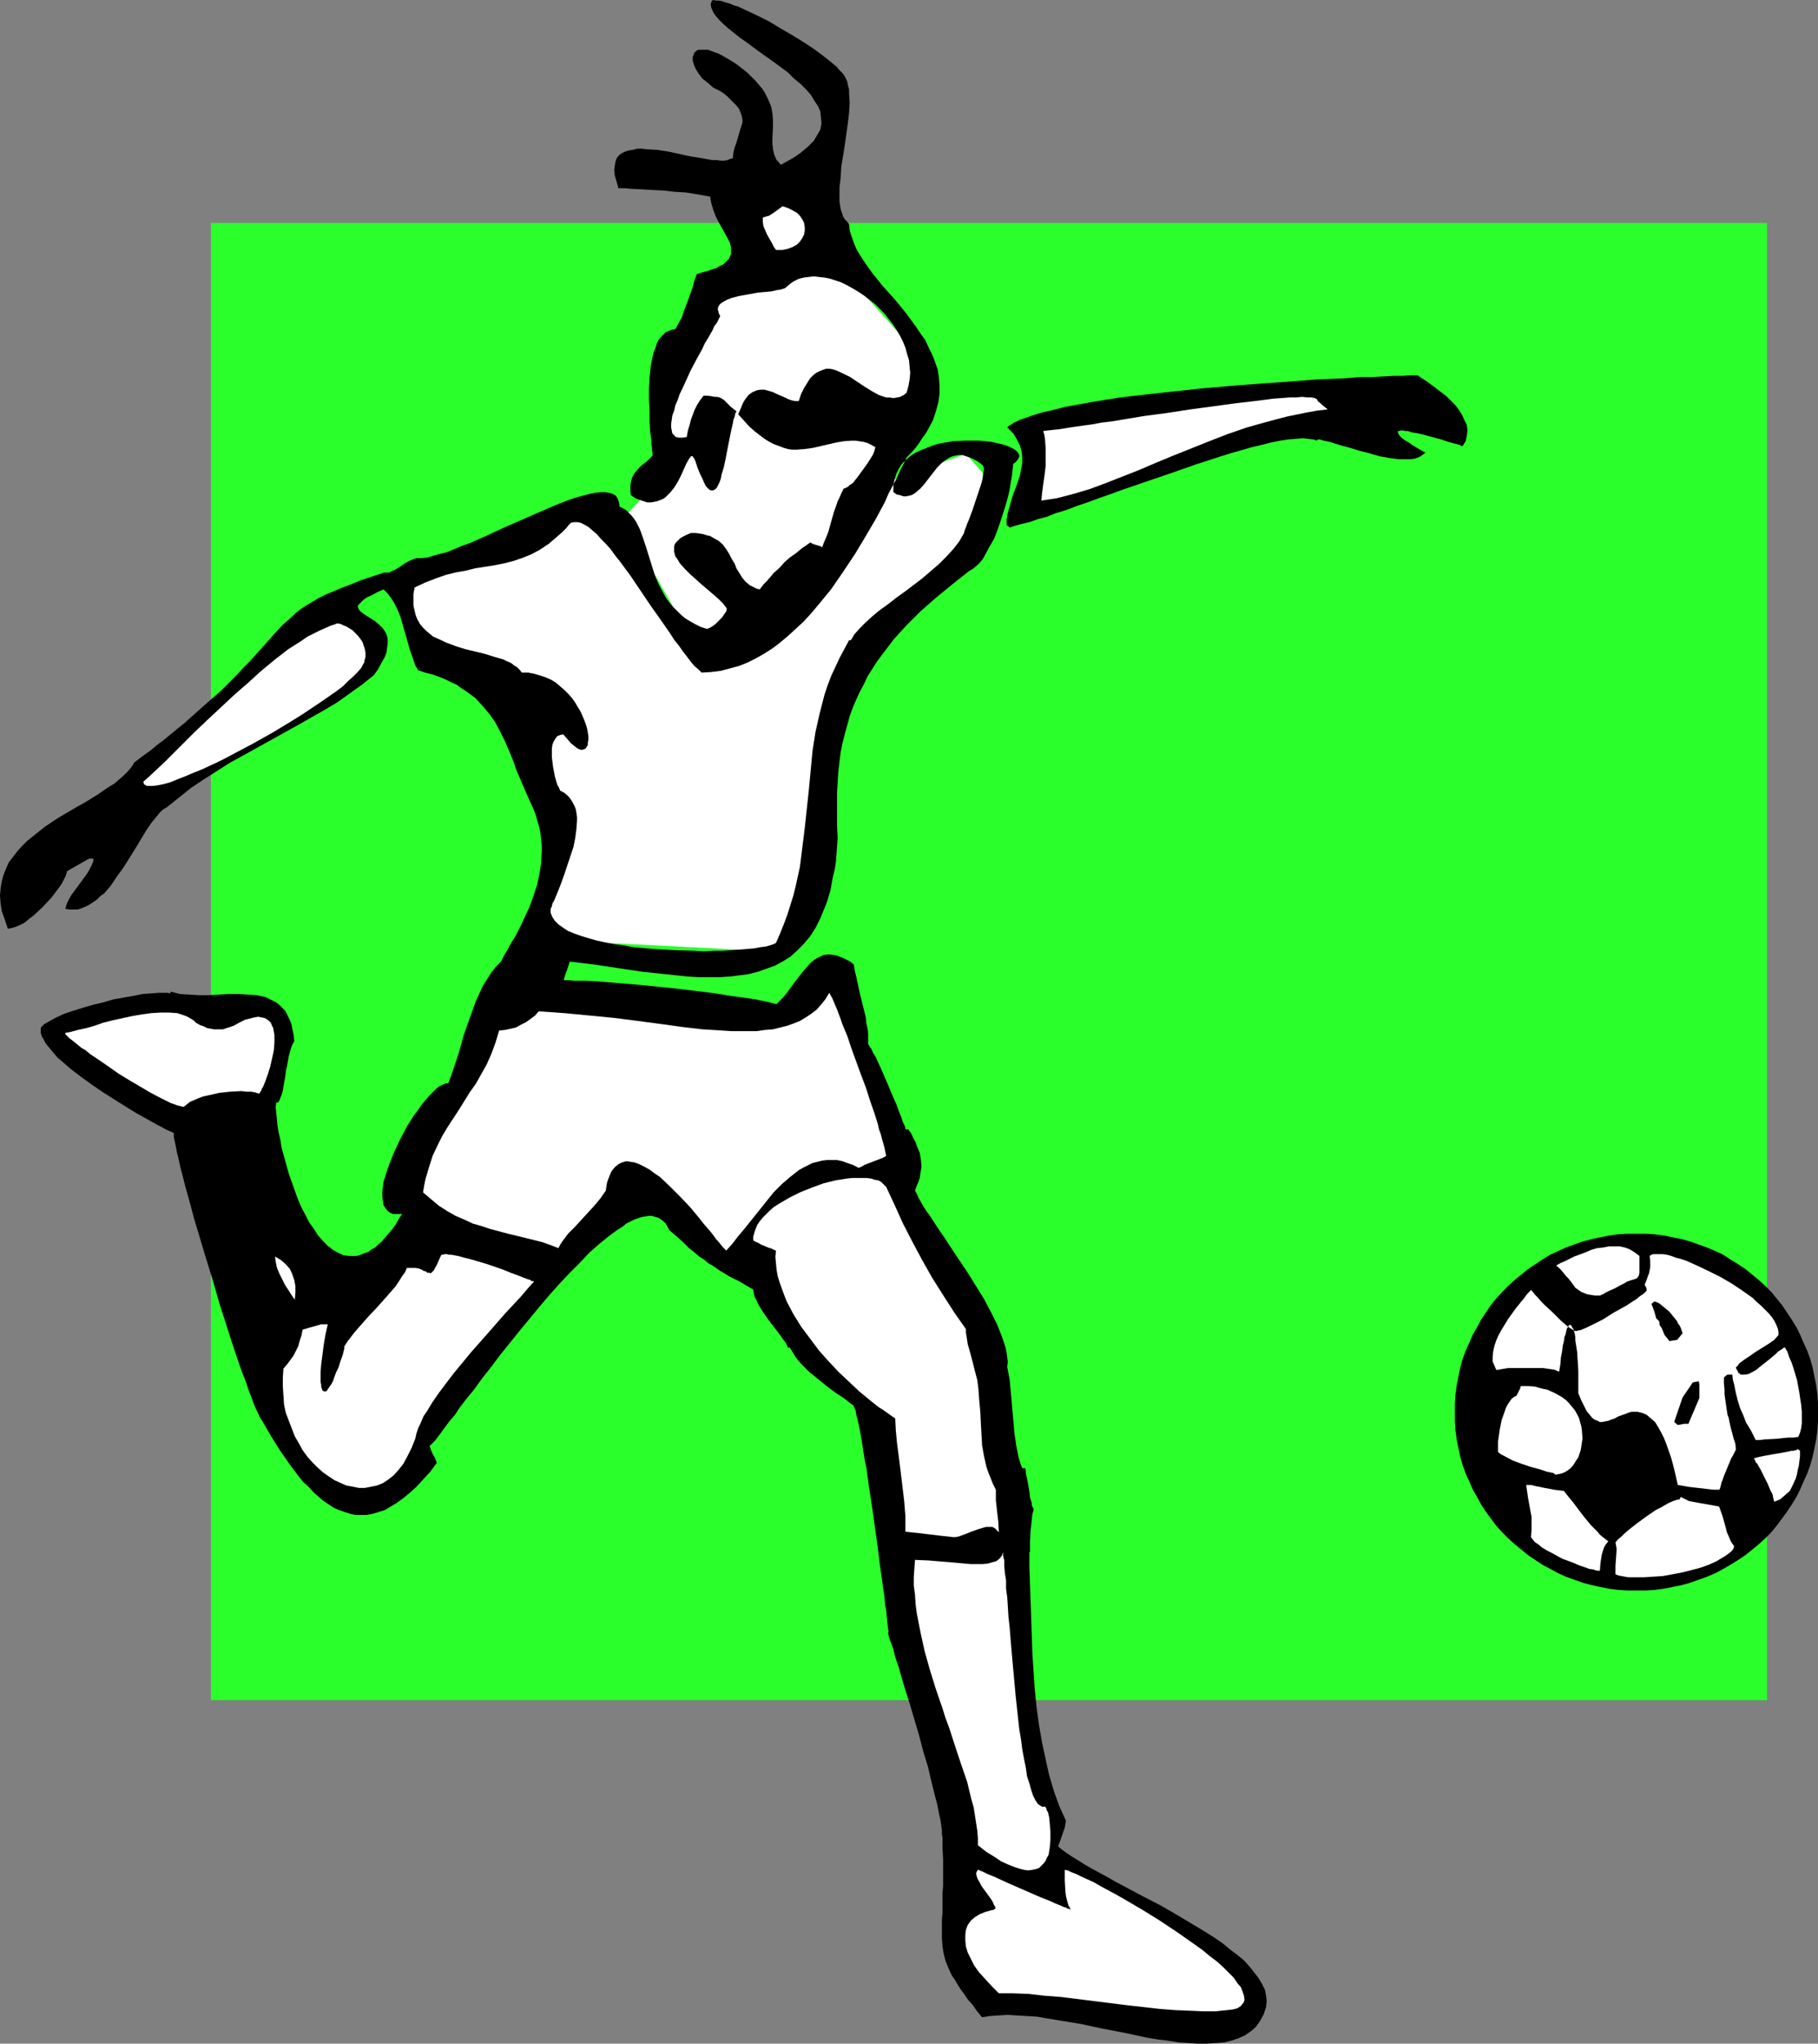 <?xml version="1.0" encoding="UTF-8" standalone="no"?>
<svg
   version="1.0"
   width="129.724mm"
   height="145.735mm"
   id="svg23"
   sodipodi:docname="Player 044.wmf"
   xmlns:inkscape="http://www.inkscape.org/namespaces/inkscape"
   xmlns:sodipodi="http://sodipodi.sourceforge.net/DTD/sodipodi-0.dtd"
   xmlns="http://www.w3.org/2000/svg"
   xmlns:svg="http://www.w3.org/2000/svg">
  <rect width="100%" height="100%" fill="#808080" stroke="none"/>
  <sodipodi:namedview
     id="namedview23"
     pagecolor="#ffffff"
     bordercolor="#000000"
     borderopacity="0.25"
     inkscape:showpageshadow="2"
     inkscape:pageopacity="0.0"
     inkscape:pagecheckerboard="0"
     inkscape:deskcolor="#d1d1d1"
     inkscape:document-units="mm" />
  <defs
     id="defs1">
    <pattern
       id="WMFhbasepattern"
       patternUnits="userSpaceOnUse"
       width="6"
       height="6"
       x="0"
       y="0" />
  </defs>
  <path
     style="fill:#2bff2b;fill-opacity:1;fill-rule:evenodd;stroke:none"
     d="M 56.883,60.106 H 476.558 V 458.226 H 56.883 Z"
     id="path1" />
  <path
     style="fill:#ffffff;fill-opacity:1;fill-rule:evenodd;stroke:none"
     d="m 177.76,108.578 18.099,-36.839 26.341,-4.524 26.179,29.245 v 15.996 l -16.483,20.197 28.603,-10.341 4.525,5.17 v 14.057 l -36.037,37.647 -10.342,47.665 2.747,14.057 -13.09,15.511 -66.256,-3.393 9.534,-31.669 -10.342,-36.839 -28.28,-12.28 -3.232,-19.551 46.541,-13.895 6.787,0.969 25.048,35.385 -20.038,-35.385 11.958,-13.088 z"
     id="path2" />
  <path
     style="fill:#000000;fill-opacity:1;fill-rule:evenodd;stroke:none"
     d="m 239.491,439.968 h 0.162 l -0.162,-1.131 -0.162,-1.454 -0.162,-1.454 -0.162,-1.777 -0.323,-1.777 -0.162,-2.1 -0.323,-2.1 -0.323,-2.262 -0.646,-4.686 -0.646,-5.17 -1.454,-10.341 -0.808,-5.17 -0.646,-4.847 -0.485,-2.262 -0.323,-2.1 -0.323,-2.1 -0.323,-1.939 -0.323,-1.777 -0.323,-1.616 -0.323,-1.454 -0.323,-1.131 -0.162,-1.131 -0.323,-0.646 -0.162,-0.485 -0.162,-0.323 -0.97,-0.646 -0.97,-0.808 -1.131,-0.808 -1.293,-0.808 -2.424,-1.777 -2.586,-2.1 -2.586,-2.1 -2.101,-2.1 -0.97,-1.131 -0.808,-1.131 -0.646,-1.131 -0.646,-0.969 h -0.485 l -0.323,-0.808 -0.485,-0.808 -0.646,-0.808 -0.646,-0.969 -1.616,-2.1 -1.616,-2.1 -1.454,-2.1 -1.293,-2.1 -0.485,-1.131 -0.485,-0.969 -0.162,-0.808 -0.162,-0.969 -1.939,-1.131 -1.616,-0.969 -1.616,-0.808 -1.293,-0.646 -1.293,-0.808 -1.131,-0.646 -2.101,-1.454 -1.131,-0.646 -1.131,-0.969 -1.293,-0.808 -1.293,-1.131 -1.454,-1.131 -1.454,-1.454 -1.778,-1.616 -2.101,-1.777 -0.485,-0.969 -0.485,-0.808 -0.646,-0.646 -0.646,-0.485 -0.808,-0.485 -0.646,-0.162 -0.97,-0.323 h -0.808 l -0.97,0.162 -0.97,0.162 -0.97,0.323 -0.97,0.323 -2.262,1.131 -0.97,0.808 -1.293,0.808 -2.424,1.777 -2.586,2.1 -2.586,2.262 -2.586,2.747 -2.747,2.747 -2.747,2.908 -2.747,3.07 -2.747,3.232 -5.333,6.463 -5.333,6.625 -2.424,3.232 -2.424,3.07 -2.101,2.908 -2.262,2.747 -1.939,2.585 -0.808,1.293 -0.97,1.131 -0.808,0.969 -0.808,1.131 -0.646,0.808 -0.646,0.969 -0.646,0.808 -0.485,0.646 -0.485,0.646 -0.485,0.485 -0.323,0.323 -0.323,0.323 -0.162,0.162 -0.162,0.162 0.323,0.969 0.485,1.131 0.646,1.131 0.485,1.293 -1.778,2.424 -1.939,2.1 -1.778,1.939 -1.778,1.616 -1.778,1.454 -1.778,1.293 -1.616,0.969 -1.616,0.969 -1.616,0.485 -1.616,0.485 -1.616,0.323 H 97.283 95.829 l -1.454,-0.323 -1.454,-0.485 -1.454,-0.485 -1.454,-0.646 -1.454,-0.969 -1.454,-0.969 -1.293,-1.131 -1.293,-1.131 -1.293,-1.454 -1.454,-1.293 -1.293,-1.616 -2.424,-3.231 -2.586,-3.716 -2.424,-3.878 -2.424,-4.201 -0.162,-0.162 -0.485,-0.808 -0.162,-0.485 -0.646,-1.293 -0.646,-1.454 -0.646,-1.777 -0.808,-2.1 -0.808,-2.424 -0.97,-2.424 -0.97,-2.747 -0.97,-2.908 -0.97,-2.908 -0.97,-3.07 -2.101,-6.463 -1.939,-6.786 -2.101,-6.786 -1.939,-6.463 -0.97,-3.232 -0.808,-3.07 -0.808,-2.908 -0.808,-2.908 -0.646,-2.585 -0.646,-2.424 -0.485,-2.262 -0.485,-1.939 -0.323,-1.777 -0.323,-1.454 -0.162,-0.969 v -0.485 -0.323 l -0.97,-0.485 -1.131,-0.485 -1.131,-0.646 -1.293,-0.646 -2.586,-1.454 -2.909,-1.616 -2.909,-1.777 -3.07,-1.939 -3.07,-1.939 -3.07,-2.1 -2.909,-2.1 -2.747,-2.1 -2.424,-2.1 -1.131,-0.969 -0.97,-1.131 -0.808,-0.969 -0.808,-0.969 -0.646,-0.808 -0.485,-0.969 -0.485,-0.808 -0.323,-0.969 v -0.808 -0.646 l 0.485,-0.485 0.485,-0.485 0.646,-0.323 0.808,-0.485 1.778,-0.969 2.101,-0.969 2.424,-0.808 2.586,-0.808 2.747,-0.808 2.747,-0.646 2.747,-0.808 2.747,-0.485 2.747,-0.485 2.424,-0.485 2.262,-0.162 2.101,-0.162 h 1.778 0.646 l 0.646,0.162 0.162,-0.485 2.424,0.646 2.586,0.162 2.586,0.162 h 2.747 l 5.333,-0.323 h 2.586 l 2.586,0.162 2.424,0.162 2.262,0.485 0.97,0.485 0.97,0.485 0.97,0.485 0.808,0.646 0.808,0.808 0.808,0.808 0.485,0.969 0.646,1.293 0.485,1.131 0.323,1.616 0.323,1.454 0.162,1.777 -0.485,0.808 -0.323,0.808 -0.323,1.131 -0.323,1.131 -0.485,2.747 -0.323,1.454 -0.162,1.454 -0.485,2.585 -0.162,1.131 -0.323,1.131 -0.323,0.808 -0.323,0.808 -0.323,0.485 h -0.485 l -0.162,1.293 0.162,1.454 0.162,1.616 0.162,1.777 0.323,1.939 0.485,2.1 0.323,2.1 0.646,2.262 1.293,4.686 1.616,4.524 0.808,2.262 0.97,2.262 1.131,2.1 0.97,1.939 1.293,1.777 1.131,1.777 1.293,1.454 1.293,1.293 1.454,1.131 1.454,0.808 1.454,0.646 1.616,0.162 h 1.616 l 0.808,-0.162 0.808,-0.323 0.808,-0.323 0.97,-0.323 0.808,-0.646 0.97,-0.485 0.808,-0.808 0.97,-0.808 0.808,-0.969 0.97,-1.131 0.97,-1.131 0.97,-1.293 0.808,-1.454 0.97,-1.454 h -1.293 -1.131 l -0.808,-0.323 -0.808,-0.646 -0.485,-0.646 -0.485,-0.808 -0.162,-1.131 -0.162,-1.131 v -1.293 l 0.162,-1.293 0.162,-1.454 0.485,-1.454 0.485,-1.616 0.646,-1.777 1.293,-3.232 1.616,-3.393 1.778,-3.393 1.939,-3.07 1.131,-1.454 0.97,-1.454 0.97,-1.131 0.97,-1.131 0.97,-0.969 0.97,-0.969 0.808,-0.646 0.97,-0.485 0.808,-0.323 h 0.646 l 0.808,-2.1 0.646,-1.939 1.454,-4.363 1.293,-4.686 1.616,-4.524 1.616,-4.524 0.97,-2.1 0.97,-2.1 1.131,-1.777 1.131,-1.777 1.293,-1.616 1.293,-1.293 0.808,-1.616 0.485,-0.808 0.485,-0.808 1.131,-2.1 0.646,-0.969 0.646,-1.131 1.131,-2.262 1.131,-2.424 1.293,-2.747 0.97,-2.747 0.97,-2.908 0.646,-2.908 0.485,-3.07 0.162,-3.232 v -1.616 l -0.162,-1.616 -0.162,-1.616 -0.323,-1.616 -0.485,-1.616 -0.485,-1.777 -0.646,-1.616 -0.808,-1.777 -1.293,-2.908 -2.424,-5.655 -0.97,-2.747 -1.131,-2.747 -1.131,-2.585 -1.293,-2.585 -1.293,-2.424 -1.616,-2.262 -1.778,-2.1 -1.939,-2.1 -1.131,-0.808 -1.293,-0.969 -1.293,-0.808 -1.293,-0.969 -1.454,-0.646 -1.616,-0.808 -1.616,-0.646 -1.778,-0.646 -1.939,-0.485 -1.939,-0.646 -0.808,-1.293 -0.485,-1.454 -0.97,-2.747 -0.808,-2.908 -0.808,-2.747 -0.808,-2.908 -0.485,-1.293 -0.646,-1.454 -0.646,-1.293 -0.808,-1.293 -0.97,-1.293 -1.131,-1.131 -1.778,0.808 -1.454,0.808 -1.131,0.485 -0.97,0.646 -0.646,0.646 -0.485,0.485 -0.323,0.323 -0.162,0.485 0.162,0.323 0.162,0.485 0.323,0.323 0.323,0.323 1.131,0.808 1.293,0.808 1.293,0.808 1.293,1.131 0.646,0.646 0.485,0.646 0.485,0.808 0.323,0.808 0.162,0.969 v 0.969 l -0.162,1.131 -0.162,1.293 -0.485,1.293 -0.808,1.454 -0.97,1.777 -1.131,1.616 -3.232,2.585 -3.394,2.424 -3.394,2.424 -3.555,2.1 -7.11,4.039 -7.272,4.039 -7.272,4.039 -3.555,1.939 -3.555,2.262 -3.555,2.262 -3.394,2.262 -3.232,2.585 -3.232,2.585 -0.808,0.485 -0.646,0.485 -0.646,0.646 -0.646,0.808 -1.454,1.777 -1.454,2.1 -1.454,2.424 -1.454,2.424 -1.616,2.585 -1.616,2.585 -1.778,2.424 -1.616,2.424 -1.778,2.1 -1.131,0.808 -0.97,0.969 -0.97,0.646 -0.97,0.646 -0.97,0.485 -1.131,0.485 -0.97,0.323 h -1.131 -1.131 l -1.131,-0.162 0.162,-0.646 0.323,-0.969 0.485,-0.969 0.646,-1.131 1.778,-2.424 1.778,-2.424 0.808,-1.131 0.646,-1.131 0.485,-0.969 0.323,-0.808 0.162,-0.485 v -0.323 l -0.162,-0.162 h -0.162 -0.323 -0.323 l -0.485,0.162 -5.656,3.232 -0.323,1.131 -0.485,0.969 -0.646,1.293 -0.808,1.131 -0.97,1.293 -0.97,1.293 -2.424,2.585 -2.424,2.262 -1.293,0.969 -1.131,0.969 -1.293,0.646 -1.131,0.485 -1.131,0.323 -0.97,0.162 L 1.293,247.856 0.485,245.594 0.162,243.493 0,241.393 l 0.162,-1.939 0.323,-1.939 0.485,-1.777 0.646,-1.616 0.808,-1.777 1.131,-1.454 1.131,-1.454 1.293,-1.454 1.293,-1.293 1.616,-1.293 3.232,-2.585 3.394,-2.262 3.555,-2.1 1.939,-1.131 1.778,-0.969 3.394,-2.1 3.07,-2.1 1.616,-0.969 1.293,-1.131 1.131,-0.969 1.131,-1.131 0.97,-1.131 0.808,-1.293 2.101,-1.616 2.262,-1.616 1.939,-1.616 1.939,-1.454 1.939,-1.616 1.778,-1.454 1.616,-1.293 1.616,-1.454 2.909,-2.585 2.747,-2.424 2.586,-2.262 2.262,-2.262 1.939,-1.939 1.778,-1.939 1.778,-1.777 1.454,-1.616 1.454,-1.616 1.293,-1.454 1.293,-1.454 1.131,-1.293 2.262,-2.424 2.424,-2.1 1.131,-1.131 1.293,-0.969 1.454,-0.969 1.616,-0.969 1.616,-0.969 1.939,-0.969 1.939,-0.808 2.262,-0.969 2.586,-0.969 2.747,-1.131 2.909,-0.969 3.394,-1.131 h 0.485 0.323 0.646 l 0.485,-0.323 1.131,-0.485 1.293,-0.808 1.131,-0.808 1.131,-0.646 1.131,-0.485 0.485,-0.162 0.485,-0.162 h 1.293 l 1.616,-0.162 1.616,-0.485 1.778,-0.485 1.939,-0.485 1.939,-0.808 1.939,-0.808 2.262,-0.808 4.363,-1.939 4.525,-2.1 9.211,-4.039 4.525,-1.939 1.939,-0.808 2.101,-0.808 1.939,-0.646 1.778,-0.485 1.778,-0.485 1.616,-0.323 1.454,-0.162 h 1.293 l 1.131,0.162 0.97,0.323 0.808,0.485 0.485,0.808 0.323,0.969 0.162,1.131 0.97,0.485 0.808,0.485 0.808,0.808 0.646,0.646 0.646,0.808 0.646,0.969 0.97,1.939 0.808,2.262 0.808,2.424 0.808,2.585 0.808,2.585 0.808,2.585 1.131,2.585 1.293,2.424 0.646,1.131 0.97,1.293 0.808,0.969 2.101,2.1 1.131,0.969 1.293,0.808 1.454,0.808 1.616,0.808 1.616,0.485 0.808,-0.323 0.808,-0.485 0.808,-0.646 0.808,-0.808 0.808,-0.808 0.646,-0.969 0.485,-0.646 0.162,-0.808 -0.97,-1.293 -1.131,-1.131 -1.454,-1.293 -3.232,-2.747 -1.616,-1.454 -1.454,-1.293 -1.454,-1.454 -1.293,-1.454 -0.808,-1.293 -0.485,-0.646 -0.162,-0.646 -0.162,-0.646 v -0.646 -0.646 l 0.162,-0.646 0.323,-0.485 0.646,-0.646 0.485,-0.485 0.808,-0.485 0.97,-0.485 1.131,-0.485 h 1.293 l 1.131,0.162 0.97,0.162 0.97,0.323 0.808,0.162 0.808,0.485 1.454,0.808 1.131,0.969 0.97,1.293 0.808,1.293 0.646,1.293 0.808,1.293 0.485,1.293 0.808,1.293 0.808,1.293 0.808,0.969 1.131,0.969 1.293,0.646 0.646,0.323 0.808,0.162 0.97,-1.293 0.97,-0.969 0.97,-1.131 0.808,-0.969 1.616,-1.454 1.293,-1.454 1.454,-1.293 1.616,-1.131 1.778,-1.454 0.97,-0.646 1.131,-0.808 h 0.162 l 0.485,0.323 0.97,0.323 1.131,0.323 0.323,0.162 0.162,0.162 0.485,-1.293 0.485,-1.131 0.485,-1.131 0.323,-0.969 0.485,-1.777 0.97,-3.393 0.646,-1.777 0.323,-0.969 0.485,-0.969 0.485,-1.131 0.646,-1.293 0.485,-0.162 0.646,-0.323 0.485,-0.485 0.808,-0.485 0.646,-0.808 0.646,-0.808 1.293,-1.777 1.293,-1.777 1.131,-1.777 0.485,-0.808 0.323,-0.808 0.162,-0.646 0.162,-0.485 -1.131,-0.646 -0.97,-0.485 -1.131,-0.323 -1.131,-0.162 -0.97,-0.162 h -1.131 l -2.101,0.162 -1.939,0.323 -2.101,0.485 -4.202,0.969 -2.262,0.323 -2.262,0.162 h -1.131 l -1.131,-0.162 -1.131,-0.323 -1.293,-0.485 -1.293,-0.485 -1.293,-0.646 -1.293,-0.808 -1.293,-0.969 -1.454,-1.131 -1.454,-1.293 -1.293,-1.454 -1.616,-1.777 0.485,-1.131 0.485,-1.131 0.323,-0.808 0.485,-0.808 0.485,-0.646 0.485,-0.646 0.646,-0.485 0.485,-0.323 1.131,-0.485 0.97,-0.162 h 1.131 l 1.131,0.323 1.131,0.323 0.97,0.485 2.262,0.969 0.97,0.485 0.97,0.323 0.808,0.162 h 0.97 l 0.646,-1.939 0.808,-1.616 0.808,-1.293 0.808,-1.293 0.808,-0.808 0.808,-0.646 0.97,-0.485 0.808,-0.323 0.97,-0.323 h 0.808 l 0.97,0.162 0.97,0.323 1.778,0.808 1.939,0.969 1.939,1.293 1.939,1.293 2.101,1.293 1.778,0.969 0.97,0.323 0.97,0.323 h 0.97 l 0.97,0.162 0.97,-0.162 0.808,-0.162 0.97,-0.485 0.808,-0.646 0.485,-1.777 0.323,-1.777 0.162,-1.777 -0.162,-1.616 -0.162,-1.777 -0.485,-1.616 -0.485,-1.777 -0.646,-1.616 -0.808,-1.616 -0.97,-1.616 -0.97,-1.454 -1.131,-1.454 -1.131,-1.454 -1.293,-1.293 -1.293,-1.293 -1.454,-1.131 -1.454,-1.131 -1.454,-0.969 -1.616,-0.969 -1.454,-0.808 -1.616,-0.808 -1.454,-0.485 -1.454,-0.485 -1.616,-0.323 -1.454,-0.162 -1.454,-0.162 -1.454,0.162 -1.293,0.162 -1.293,0.323 -1.293,0.646 -0.97,0.646 -1.131,0.969 -0.162,0.162 -0.323,0.162 -0.97,0.323 -1.131,0.162 -1.454,0.323 -1.778,0.162 -1.778,0.162 -3.555,0.646 -1.778,0.323 -1.778,0.485 -1.293,0.485 -1.131,0.646 -0.485,0.323 -0.323,0.323 -0.323,0.485 -0.162,0.485 v 0.485 l 0.162,0.485 0.162,0.646 0.323,0.485 -0.162,0.323 -0.162,0.323 -0.323,0.646 -0.323,0.646 -0.646,0.808 -0.485,1.131 -0.646,1.131 -0.646,1.131 -0.808,1.293 -0.646,1.454 -1.616,2.908 -1.616,3.07 -1.454,3.232 -1.454,3.07 -0.485,1.454 -0.646,1.454 -0.323,1.454 -0.485,1.293 -0.162,1.131 -0.162,1.131 v 0.969 l 0.162,0.808 0.162,0.808 0.485,0.485 0.485,0.485 0.808,0.162 h 0.97 l 1.131,-0.162 0.323,-1.777 0.485,-1.616 0.323,-1.293 0.485,-1.293 0.485,-1.293 0.646,-1.293 0.808,-1.293 0.97,-1.293 h 1.131 l 1.131,0.162 0.808,0.162 h 0.646 l 0.646,0.162 0.323,0.162 0.808,0.485 0.485,0.485 0.162,0.162 0.485,0.485 0.323,0.323 0.485,0.485 0.646,0.485 0.808,0.646 -0.323,0.646 -0.162,0.808 -0.323,0.808 -0.162,0.969 -0.485,2.1 -0.485,2.424 -0.485,2.424 -0.485,2.585 -0.485,2.262 -0.646,2.1 -0.162,0.969 -0.323,0.969 -0.323,0.646 -0.323,0.646 -0.323,0.485 -0.485,0.323 -0.323,0.162 h -0.485 l -0.485,-0.162 -0.485,-0.485 -0.485,-0.485 -0.485,-0.969 -0.485,-1.131 -0.646,-1.293 -0.646,-1.616 -0.646,-1.939 -0.323,-0.646 -0.162,-0.162 -0.162,-0.323 h -0.162 -0.323 l -0.162,0.323 -0.323,0.323 -0.162,0.323 -0.646,1.131 -0.646,1.454 -0.646,1.454 -0.808,1.616 -0.97,1.616 -1.131,1.454 -1.293,1.293 -0.646,0.485 -0.808,0.323 -0.808,0.323 -0.808,0.162 -0.808,0.162 h -1.131 l -0.97,-0.323 -0.97,-0.323 -1.293,-0.485 -1.131,-0.808 -0.162,-0.969 v -1.777 l 0.162,-0.808 0.323,-1.293 0.646,-1.131 0.97,-1.131 0.97,-0.969 1.454,-1.131 1.454,-1.454 v -0.323 -0.485 l -0.162,-0.646 v -0.808 l -0.162,-0.808 v -1.131 l -0.323,-2.262 -0.162,-2.585 v -2.908 l -0.162,-3.07 v -3.07 l 0.162,-3.07 0.323,-2.908 0.485,-2.585 0.323,-1.293 0.485,-1.131 0.323,-1.131 0.485,-0.969 0.646,-0.808 0.646,-0.646 0.646,-0.646 0.808,-0.323 0.808,-0.323 0.97,-0.162 0.808,-1.454 0.97,-1.777 0.646,-1.939 0.808,-2.1 1.454,-4.039 0.485,-1.939 0.646,-1.616 1.616,-0.485 1.293,-0.323 1.293,-0.485 1.131,-0.323 0.97,-0.646 0.808,-0.323 0.646,-0.646 0.485,-0.485 0.485,-0.485 0.162,-0.485 0.323,-0.646 V 68.023 66.73 l -0.323,-1.293 -0.646,-1.293 -0.808,-1.454 -0.808,-1.454 -0.808,-1.454 -0.808,-1.616 -0.646,-1.777 -0.485,-1.616 -0.323,-1.777 -1.778,-0.323 -1.778,-0.323 -3.07,-0.485 -2.909,-0.162 -2.747,-0.323 -2.909,-0.162 -2.747,-0.162 -3.232,-0.162 -1.778,-0.162 h -1.778 l -0.485,-1.777 -0.485,-1.616 -0.162,-1.454 0.162,-1.293 0.162,-0.969 0.323,-0.969 0.646,-0.808 0.646,-0.485 0.97,-0.485 0.97,-0.323 1.131,-0.162 1.131,-0.323 h 1.293 l 1.293,0.162 2.909,0.162 3.07,0.485 5.979,1.293 3.07,0.485 2.586,0.485 h 1.293 l 1.131,0.162 h 0.97 l 0.808,-0.162 0.808,-0.323 0.646,-0.162 0.162,-1.616 0.323,-1.293 0.485,-1.293 0.323,-1.131 0.646,-2.262 0.323,-0.969 0.323,-0.969 v -0.808 l -0.162,-0.969 -0.323,-0.969 -0.485,-1.131 -0.808,-0.969 -1.131,-1.131 -0.646,-0.646 -0.646,-0.646 -0.808,-0.646 -0.97,-0.646 -1.939,-0.969 -1.454,-1.293 -1.454,-1.131 -0.97,-1.293 -0.808,-1.293 -0.485,-1.131 -0.323,-1.131 v -0.969 l 0.323,-0.808 0.162,-0.485 0.323,-0.162 0.323,-0.323 0.485,-0.162 h 0.485 1.293 0.808 l 0.808,0.323 0.808,0.323 0.97,0.323 0.97,0.485 1.131,0.646 1.131,0.646 1.778,1.131 1.454,1.131 1.454,1.131 1.131,1.131 1.131,1.131 0.808,0.969 0.97,1.131 0.646,0.969 0.485,0.969 0.485,0.969 0.808,1.939 0.323,1.777 0.162,1.777 v 1.777 l -0.162,3.231 v 1.454 l 0.162,1.454 0.323,1.454 0.646,1.454 0.485,0.485 0.646,0.808 1.454,-0.808 1.454,-0.808 1.293,-0.808 1.131,-0.808 0.97,-0.808 0.97,-0.808 0.808,-0.808 0.808,-0.808 0.485,-0.808 0.485,-0.808 0.485,-0.808 0.323,-0.646 0.323,-1.616 -0.162,-1.616 -0.162,-1.616 -0.646,-1.454 -0.97,-1.454 -0.97,-1.616 -1.293,-1.454 -1.454,-1.454 -1.778,-1.454 -1.616,-1.616 -3.717,-2.747 -3.878,-2.747 -3.717,-2.747 -1.616,-1.131 -1.616,-1.293 -1.616,-1.293 -1.293,-1.131 -1.131,-1.131 -0.97,-1.131 -0.646,-0.969 -0.485,-1.131 -0.162,-0.969 0.323,-0.969 L 192.465,0 l 0.646,0.162 h 0.808 l 0.808,0.162 0.97,0.323 1.131,0.323 1.131,0.485 1.131,0.323 2.747,1.293 2.747,1.293 2.909,1.454 2.909,1.777 3.07,1.777 2.909,1.777 2.747,1.777 2.424,1.777 2.262,1.777 0.97,0.808 0.97,0.808 0.646,0.808 0.808,0.808 0.485,0.646 0.323,0.646 0.485,0.969 0.162,0.969 0.323,1.131 v 1.131 l 0.162,2.424 -0.162,2.747 -0.323,2.747 -0.808,5.817 -0.485,3.07 -0.485,2.908 -0.162,2.908 -0.323,2.747 v 2.424 1.293 l 0.162,1.131 0.162,0.969 0.323,0.969 0.323,0.969 0.485,0.808 0.646,0.646 0.485,0.646 0.162,1.616 0.485,1.616 0.646,1.777 0.646,1.616 0.97,1.616 1.131,1.777 1.131,1.616 1.293,1.777 2.747,3.393 3.07,3.393 2.909,3.555 2.747,3.716 1.293,1.939 1.293,1.777 0.97,2.1 0.97,1.939 0.808,2.1 0.646,1.939 0.323,2.1 0.162,2.262 v 2.1 l -0.323,2.262 -0.646,2.424 -0.808,2.424 -1.293,2.424 -0.646,1.131 -0.97,1.293 -0.808,1.293 -0.97,1.293 -1.131,1.293 -1.293,1.293 -0.808,1.777 -0.97,1.777 -0.808,1.939 -1.131,2.1 -1.131,2.1 -0.97,2.262 -2.424,4.524 -2.747,4.686 -2.909,4.847 -3.232,4.847 -3.232,4.686 -3.717,4.524 -1.778,2.1 -1.939,2.1 -2.101,1.939 -1.939,1.777 -2.101,1.777 -2.101,1.616 -2.262,1.454 -2.262,1.293 -2.262,1.131 -2.424,0.969 -2.424,0.646 -2.424,0.646 -2.586,0.323 -2.586,0.162 -0.808,-0.808 -1.131,-0.969 -0.97,-1.131 -0.97,-1.293 -1.131,-1.454 -1.131,-1.616 -1.293,-1.616 -1.131,-1.777 -2.586,-3.716 -2.747,-3.878 -5.333,-7.917 -2.747,-3.716 -1.293,-1.616 -1.293,-1.777 -1.293,-1.454 -1.293,-1.293 -1.131,-1.293 -1.131,-0.969 -1.131,-0.969 -1.131,-0.646 -0.97,-0.485 -0.808,-0.162 h -0.97 l -0.808,0.162 -0.646,0.646 -0.646,0.808 -1.131,1.131 -1.293,1.131 -1.131,0.969 -1.131,0.969 -2.424,1.616 -2.424,1.293 -2.424,0.969 -2.424,0.808 -2.586,0.646 -2.424,0.485 -5.171,0.808 -2.586,0.646 -2.747,0.485 -2.586,0.646 -2.747,0.969 -2.909,1.131 -2.747,1.293 -0.323,1.777 v 1.616 1.454 l 0.323,1.454 0.323,1.293 0.485,1.131 0.646,1.131 0.808,0.969 0.808,0.808 0.97,0.808 0.97,0.808 1.131,0.485 2.424,1.131 2.586,0.969 2.586,0.808 2.747,0.646 2.586,0.646 2.586,0.808 2.262,0.646 0.97,0.485 1.131,0.485 0.808,0.646 0.808,0.485 0.646,0.646 0.646,0.808 h 1.778 l 1.616,0.323 1.616,0.485 1.454,0.485 1.454,0.646 1.293,0.808 1.131,0.969 1.131,0.969 1.131,1.131 0.97,1.131 0.808,1.131 0.646,1.131 0.808,1.293 0.485,1.131 0.485,1.131 0.485,1.293 0.323,1.131 0.162,0.969 0.162,0.969 v 0.969 l -0.162,0.808 v 0.646 l -0.323,0.485 -0.323,0.485 -0.485,0.162 -0.485,0.162 -0.646,-0.162 -0.646,-0.323 -0.808,-0.646 -0.808,-0.646 -0.97,-1.131 -1.131,-1.293 -0.808,0.162 -0.808,0.323 -0.485,0.646 -0.485,0.808 -0.323,0.808 -0.162,1.131 v 1.131 1.131 l 0.323,2.585 0.485,2.585 0.323,1.131 0.323,1.131 0.485,0.808 0.323,0.808 0.97,0.485 0.808,0.646 0.646,0.646 0.485,0.646 0.485,0.808 0.485,0.969 0.323,0.808 0.162,0.969 0.162,1.131 v 0.969 l -0.162,2.262 -0.323,2.424 -0.485,2.424 -0.808,2.424 -0.808,2.424 -0.808,2.424 -0.808,2.262 -0.808,2.1 -0.808,1.939 -0.323,0.808 -0.485,0.808 -0.162,0.808 -0.323,0.646 v 1.131 l 0.485,1.131 0.646,0.969 0.97,0.969 1.131,0.808 1.454,0.969 1.616,0.646 1.778,0.646 2.101,0.646 2.262,0.646 2.262,0.485 2.424,0.485 2.586,0.323 2.586,0.485 5.494,0.485 5.494,0.323 5.494,0.162 2.586,0.162 2.586,-0.162 h 2.424 l 2.424,-0.162 2.262,-0.162 1.939,-0.162 1.939,-0.162 1.616,-0.323 1.454,-0.162 1.131,-0.323 0.97,-0.323 0.646,-0.323 1.131,-2.585 0.97,-2.424 0.97,-2.585 0.808,-2.585 0.808,-2.585 0.646,-2.585 1.131,-5.17 0.646,-5.17 0.646,-5.17 1.131,-10.502 0.485,-5.17 0.485,-5.17 0.808,-5.17 1.131,-5.009 1.293,-5.009 0.808,-2.424 0.97,-2.585 1.131,-2.424 1.131,-2.424 1.293,-2.424 1.293,-2.424 h 0.485 l 0.97,-1.616 1.454,-1.616 1.616,-1.616 1.778,-1.616 1.939,-1.616 2.262,-1.616 2.262,-1.777 2.262,-1.616 4.686,-3.555 2.262,-1.939 2.262,-1.939 1.939,-1.939 1.939,-2.1 1.616,-2.1 1.293,-2.262 v -0.162 l 0.162,-0.485 0.162,-0.485 0.162,-0.323 0.323,-0.969 0.485,-1.131 0.485,-1.293 0.485,-1.293 0.97,-2.908 0.97,-2.908 0.485,-1.454 0.323,-1.293 0.162,-1.131 0.162,-1.131 v -0.646 l -0.323,-0.646 -1.293,-0.969 -1.131,-0.646 -1.131,-0.485 -0.97,-0.323 -0.97,-0.323 h -0.97 l -0.808,0.162 -0.808,0.162 -0.808,0.323 -0.808,0.485 -1.293,0.969 -1.293,1.293 -1.131,1.454 -1.131,1.454 -1.131,1.454 -1.131,1.293 -1.131,0.969 -0.646,0.485 -0.646,0.323 -0.646,0.162 -0.808,0.162 h -0.646 l -0.97,-0.323 -0.808,-0.162 -0.97,-0.646 v -1.777 l 0.323,-1.616 0.485,-1.616 0.646,-1.293 0.808,-1.293 1.131,-1.131 1.131,-0.969 1.454,-0.969 1.454,-0.646 1.616,-0.646 1.616,-0.646 1.616,-0.485 1.939,-0.323 1.778,-0.323 3.555,-0.162 h 1.778 1.778 l 1.616,0.162 1.616,0.162 1.454,0.323 1.454,0.323 1.131,0.323 1.131,0.485 0.97,0.485 0.646,0.485 0.485,0.485 0.323,0.646 v 0.485 l -0.323,0.646 -0.485,0.646 -0.808,0.646 -0.162,1.454 -0.162,1.616 -0.323,1.777 -0.323,2.1 -0.485,2.1 -0.646,2.262 -1.454,4.524 -0.808,2.262 -0.808,2.1 -1.131,1.939 -0.97,1.777 -0.97,1.777 -1.131,1.293 -1.131,0.969 -0.646,0.485 -0.646,0.323 -4.686,3.716 -4.525,3.716 -4.04,3.555 -3.717,3.716 -1.778,1.939 -1.616,1.777 -3.07,4.039 -1.454,1.939 -2.586,4.039 -0.97,2.1 -1.131,2.1 -0.97,2.1 -0.97,2.262 -0.808,2.262 -0.646,2.424 -0.646,2.262 -0.646,2.585 -0.485,2.424 -0.323,2.585 -0.323,2.747 -0.162,2.747 -0.162,2.747 v 2.908 3.07 3.07 l 0.162,3.231 -0.162,2.262 -0.162,2.262 -0.162,1.939 -0.323,2.1 -0.485,1.939 -0.323,1.777 -0.323,1.777 -0.485,1.616 -0.485,1.616 -0.646,1.616 -1.131,2.747 -1.293,2.585 -1.454,2.262 -1.778,2.1 -1.778,1.777 -1.778,1.616 -2.101,1.293 -2.101,1.131 -2.262,0.808 -2.262,0.808 -2.586,0.646 -2.424,0.323 -2.586,0.323 -2.747,0.162 h -2.747 -2.909 l -2.909,-0.162 -3.07,-0.323 -3.07,-0.323 -6.141,-0.646 -6.464,-0.969 -6.464,-0.969 -6.626,-0.808 -0.808,2.424 -0.485,1.293 -0.323,1.293 h 1.454 l 1.293,0.162 h 3.232 l 3.232,0.162 3.717,0.323 3.878,0.323 3.878,0.323 8.08,0.808 8.242,0.969 3.878,0.485 3.878,0.646 3.555,0.485 3.394,0.485 3.07,0.646 1.293,0.323 1.293,0.323 1.293,-1.293 1.293,-1.454 2.101,-2.908 1.131,-1.454 1.131,-1.454 0.97,-1.131 1.131,-1.293 1.131,-0.969 1.131,-0.646 1.293,-0.646 1.454,-0.162 1.454,0.162 0.808,0.162 0.808,0.323 0.808,0.323 0.97,0.485 0.97,0.485 0.97,0.808 0.162,0.969 0.162,0.969 0.323,1.293 0.323,1.454 0.646,3.07 0.808,3.232 0.808,3.232 0.162,1.616 0.323,1.454 0.162,1.293 v 1.131 0.969 0.808 l 0.162,0.162 0.162,0.323 0.162,0.323 0.323,0.323 0.485,1.131 0.808,1.293 0.646,1.454 0.808,1.777 1.616,3.716 1.616,3.878 0.808,1.777 0.646,1.777 0.646,1.616 0.485,1.454 0.485,0.969 0.162,0.485 v 0.485 h 0.808 l 0.808,1.131 0.485,1.131 0.646,1.131 0.323,0.969 0.808,1.939 0.323,1.939 0.162,1.777 -0.162,0.969 -0.162,0.969 -0.162,1.131 -0.323,0.969 -0.485,1.131 -0.485,1.293 0.485,0.808 0.485,1.131 0.646,1.131 0.646,1.131 0.808,1.293 0.97,1.293 1.778,2.747 0.97,1.454 1.131,1.616 2.101,3.231 2.262,3.393 2.262,3.393 2.101,3.393 2.101,3.393 1.778,3.393 1.616,3.232 0.646,1.616 0.646,1.616 0.485,1.454 0.485,1.454 0.323,1.454 0.162,1.293 0.162,1.293 -0.162,1.293 0.646,3.393 0.323,3.393 0.646,7.271 0.323,3.716 0.485,3.393 0.646,3.232 0.485,1.616 0.485,1.293 v 0 h 0.808 v 0 l 0.162,0.646 v 0.646 l 0.323,1.454 0.162,0.808 0.162,0.808 0.323,1.939 0.162,1.616 0.485,1.454 v 0.646 l 0.323,0.646 0.162,0.323 v 0.323 l -0.323,1.131 -0.162,1.454 -0.323,2.908 -0.162,3.07 v 2.747 h -0.162 v 4.201 l 0.162,4.524 0.162,4.524 0.162,4.524 0.323,9.533 0.646,9.694 0.485,4.847 0.646,4.686 0.808,4.686 0.97,4.524 0.97,4.363 1.293,4.363 1.454,4.039 1.778,3.878 -0.162,0.969 -0.162,0.969 -0.646,1.777 -0.485,1.454 -0.646,1.777 0.97,0.808 1.293,0.969 1.454,0.969 1.616,0.969 1.778,1.131 1.939,1.131 2.101,1.131 2.101,1.131 2.262,1.293 2.424,1.293 4.848,2.585 5.01,2.585 5.01,2.908 4.848,2.908 2.424,1.454 2.262,1.454 2.101,1.454 1.939,1.616 1.939,1.454 1.778,1.454 1.454,1.616 1.293,1.616 1.131,1.454 0.97,1.616 0.808,1.616 0.323,1.616 0.162,1.454 -0.162,1.616 -0.323,0.969 -0.323,0.969 -0.97,1.777 -1.131,1.616 -1.293,1.131 -1.616,1.131 -1.778,0.808 -1.939,0.646 -1.939,0.485 -2.262,0.162 -2.424,0.162 h -2.424 l -2.586,-0.162 -2.586,-0.162 -2.909,-0.485 -2.747,-0.323 -2.909,-0.485 -5.979,-1.293 -5.979,-1.131 -5.979,-1.293 -5.979,-0.969 -2.909,-0.485 -2.747,-0.485 -2.747,-0.162 -2.747,-0.162 -2.424,-0.162 -2.586,0.162 -2.262,0.162 -2.101,0.323 -1.454,-1.777 -1.131,-1.616 -1.293,-1.454 -0.97,-1.454 -0.97,-1.293 -0.808,-1.293 -0.646,-1.131 -0.808,-1.131 -0.485,-0.969 -0.485,-1.131 -0.808,-1.939 -0.485,-1.939 -0.323,-1.939 -0.162,-2.262 v -3.716 -1.454 l 0.162,-1.616 v -1.616 -1.777 -1.939 l 0.162,-1.939 v -7.271 l -0.162,-2.747 v -3.07 l -0.162,-0.808 v -0.969 l -0.162,-1.293 -0.162,-1.293 -0.323,-1.454 -0.323,-1.616 -0.323,-1.616 -0.485,-1.777 -0.485,-1.939 -0.485,-1.939 -0.97,-4.201 -1.293,-4.201 -1.131,-4.363 -2.586,-8.725 -1.293,-4.039 -1.131,-3.878 -0.485,-1.777 -0.646,-1.777 -0.485,-1.616 -0.323,-1.454 -0.485,-1.293 -0.485,-1.293 -0.323,-1.131 z"
     id="path3" />
  <path
     style="fill:#ffffff;fill-opacity:1;fill-rule:evenodd;stroke:none"
     d="m 333.704,541.276 -1.293,0.323 -1.454,0.162 -1.616,0.162 -1.454,0.162 h -1.778 -1.616 l -3.717,-0.162 -3.878,-0.162 -4.202,-0.323 -4.202,-0.485 -4.363,-0.485 -9.05,-1.131 -9.05,-1.131 -4.363,-0.323 -4.202,-0.485 -4.202,-0.162 h -3.878 l -1.939,-1.939 -1.778,-1.939 -1.616,-1.777 -1.293,-1.777 -0.97,-1.939 -0.808,-1.616 -0.485,-1.616 -0.162,-1.616 v -1.616 l 0.162,-1.293 0.485,-1.293 0.808,-1.131 1.131,-0.969 1.293,-0.808 1.616,-0.646 1.778,-0.485 h 0.323 l 0.162,-0.162 0.323,-0.162 v -0.485 l -0.323,-0.485 -0.323,-0.808 -0.485,-0.808 -1.293,-1.777 -1.293,-1.777 -0.485,-0.969 -0.485,-0.808 -0.323,-0.808 -0.162,-0.808 0.162,-0.485 0.323,-0.485 h 0.162 l 0.323,0.162 0.323,0.162 0.485,0.162 0.646,0.323 0.646,0.323 1.616,0.646 1.778,0.808 2.101,0.969 8.888,3.878 2.101,0.808 1.778,0.808 1.616,0.646 0.646,0.323 0.646,0.162 0.485,0.323 h 0.323 l 0.323,0.162 h 0.162 l -0.646,-1.131 -0.323,-1.131 -0.323,-1.293 -0.162,-1.293 -0.162,-2.908 v -2.908 l 0.808,0.162 0.97,0.485 1.293,0.485 1.293,0.646 1.778,0.808 1.778,0.808 1.939,1.131 2.101,1.131 2.101,1.131 2.262,1.293 4.686,2.747 4.686,2.908 4.848,3.232 4.363,3.07 2.262,1.616 1.939,1.616 1.939,1.454 1.616,1.454 1.616,1.616 1.293,1.293 0.97,1.454 0.97,1.131 0.485,1.293 0.323,0.969 0.162,1.131 -0.162,0.485 -0.162,0.323 -0.323,0.323 -0.323,0.485 -0.485,0.323 z"
     id="path4" />
  <path
     style="fill:#ffffff;fill-opacity:1;fill-rule:evenodd;stroke:none"
     d="m 263.731,497.327 v -1.939 l -0.162,-1.939 -0.323,-2.1 -0.323,-2.1 -0.323,-2.1 -0.646,-2.262 -1.131,-4.686 -1.616,-4.686 -1.616,-4.847 -1.616,-5.009 -0.97,-2.585 -0.808,-2.585 -1.778,-5.17 -1.616,-5.17 -1.454,-5.17 -1.131,-5.17 -0.97,-5.009 -0.323,-2.424 -0.162,-2.585 -0.323,-2.424 v -2.262 l 0.162,-2.424 0.162,-2.262 3.717,0.162 3.878,0.323 3.878,0.323 1.778,0.162 1.778,0.162 h 1.616 1.616 l 1.454,-0.162 1.131,-0.323 1.131,-0.323 0.808,-0.646 0.646,-0.808 0.162,-0.485 0.162,-0.485 v 0.969 l 0.323,1.293 v 1.454 l 0.162,1.939 0.323,1.939 v 2.262 l 0.323,2.424 0.162,2.585 0.162,2.585 0.323,2.908 0.485,5.978 1.131,12.441 0.646,5.978 0.323,2.908 0.485,2.908 0.323,2.585 0.485,2.585 0.485,2.424 0.323,2.262 0.646,1.939 0.485,1.777 0.485,1.454 0.646,1.293 0.646,0.969 0.646,0.485 0.323,0.162 0.323,0.162 h 0.323 l 0.323,-0.162 0.162,0.323 0.162,0.162 0.162,0.646 0.323,0.485 0.323,1.454 0.162,1.777 0.162,1.939 v 2.262 l -0.162,1.939 -0.323,2.1 -0.485,0.808 -0.323,0.808 -0.485,0.646 -0.646,0.646 -0.646,0.646 -0.97,0.323 -0.808,0.162 -1.131,0.162 -1.131,-0.162 -1.293,-0.323 -1.454,-0.485 -1.616,-0.646 -1.778,-0.808 -1.939,-1.293 -2.101,-1.293 z"
     id="path5" />
  <path
     style="fill:#ffffff;fill-opacity:1;fill-rule:evenodd;stroke:none"
     d="m 239.006,319.918 2.262,4.847 2.262,5.009 2.586,5.009 2.586,4.847 2.747,4.847 3.07,4.847 2.909,4.524 3.07,4.363 v 0.969 l 0.162,0.969 0.323,2.1 0.646,2.262 0.646,2.424 0.646,2.585 0.646,2.424 0.323,2.585 0.162,2.424 0.162,1.777 0.162,1.777 0.162,3.232 0.162,2.908 0.162,2.908 0.485,2.747 0.323,1.454 0.323,1.454 0.485,1.454 0.646,1.616 0.646,1.616 0.808,1.616 v 1.454 1.454 l 0.323,2.908 0.323,2.747 0.162,2.908 -0.646,-0.646 -0.485,-0.485 -0.646,-0.323 h -0.808 -0.808 l -0.646,0.162 -1.616,0.485 -1.778,0.646 -1.616,0.646 -1.778,0.646 -0.808,0.162 h -0.808 l -1.293,-0.162 -1.616,-0.162 -6.787,-0.808 -1.616,-0.162 -1.454,-0.162 v -4.201 l -0.323,-4.039 -0.485,-4.039 -0.485,-4.039 -0.485,-3.878 -0.485,-3.716 -0.323,-3.393 -0.162,-3.231 -0.97,-0.646 -1.131,-0.808 -1.131,-0.808 -1.293,-0.808 -2.424,-1.939 -2.747,-2.262 -2.747,-2.585 -2.747,-2.585 -2.747,-2.908 -2.586,-2.908 -2.424,-3.232 -2.424,-3.232 -2.101,-3.393 -1.778,-3.393 -0.646,-1.616 -0.646,-1.777 -0.646,-1.777 -0.485,-1.616 -0.323,-1.777 -0.162,-1.777 -0.162,-1.616 0.162,-1.777 h -0.162 l -0.323,-0.162 -0.646,-0.323 -0.97,-0.323 -1.939,-0.808 -0.808,-0.485 -0.808,-0.323 -0.485,-0.323 v -0.969 l 0.323,-1.131 0.323,-0.969 0.485,-1.131 0.646,-0.969 0.808,-0.969 0.97,-0.969 0.97,-0.969 1.131,-0.969 1.293,-0.808 2.747,-1.616 2.909,-1.454 3.232,-1.293 3.07,-1.131 3.232,-0.808 3.07,-0.485 1.454,-0.162 h 1.454 1.293 1.131 l 1.293,0.162 0.97,0.323 0.97,0.162 0.808,0.485 0.646,0.646 z"
     id="path6" />
  <path
     style="fill:#ffffff;fill-opacity:1;fill-rule:evenodd;stroke:none"
     d="m 76.437,368.875 0.97,-1.131 0.97,-1.293 0.808,-1.131 0.646,-1.293 0.646,-1.293 0.323,-1.293 0.485,-1.454 0.323,-1.616 1.616,-0.485 1.778,-0.485 1.616,-0.485 h 0.97 0.808 l -0.646,2.908 -0.485,2.908 -0.323,2.585 -0.323,2.424 -0.162,2.1 v 1.939 0.646 l 0.162,0.808 v 0.485 l 0.162,0.485 0.162,0.485 0.162,0.162 0.323,0.162 h 0.162 0.323 l 0.323,-0.323 0.323,-0.485 0.323,-0.485 0.485,-0.646 0.485,-0.969 0.323,-0.969 0.485,-1.293 0.646,-1.293 0.485,-1.616 0.646,-1.777 0.485,-1.939 -0.162,-0.162 0.808,-1.293 0.97,-1.293 1.131,-1.454 1.131,-1.293 2.424,-2.747 2.586,-2.747 2.586,-2.908 2.262,-2.585 0.97,-1.454 0.808,-1.293 0.808,-1.131 0.485,-1.131 h 1.293 0.97 l 0.97,0.162 0.808,0.323 0.485,0.323 0.646,0.162 0.323,0.323 h 0.485 l 0.323,0.162 0.323,-0.162 0.323,-0.323 0.323,-0.323 0.323,-0.646 0.485,-0.808 0.485,-1.131 0.646,-1.454 0.162,-0.162 h 0.323 l 0.485,-0.162 h 0.646 l 0.485,0.162 h 0.646 l 1.778,0.323 1.778,0.485 1.939,0.485 4.363,1.293 4.202,1.454 1.939,0.808 1.778,0.646 1.616,0.646 1.293,0.485 0.646,0.162 0.323,0.323 h 0.485 l 0.162,0.162 -1.616,1.777 -1.778,2.1 -2.101,2.262 -2.262,2.424 -2.262,2.585 -2.262,2.585 -4.848,5.494 -4.525,5.494 -2.101,2.747 -1.939,2.585 -1.778,2.585 -1.454,2.424 -0.808,1.131 -0.485,1.131 -0.485,1.131 -0.485,0.969 -0.485,1.454 -0.323,1.454 -0.97,2.424 -1.131,2.262 -1.131,2.1 -1.293,1.616 -1.293,1.454 -1.454,1.131 -1.454,0.969 -1.616,0.646 -1.616,0.323 -1.616,0.323 h -1.616 l -1.616,-0.323 -1.778,-0.323 -1.454,-0.646 -1.778,-0.808 -1.454,-0.969 -1.616,-1.131 -1.454,-1.293 -1.454,-1.454 -1.293,-1.454 -1.293,-1.777 -0.97,-1.777 -1.131,-1.939 -0.808,-2.1 -0.808,-2.1 -0.808,-2.1 -0.485,-2.262 -0.162,-2.424 -0.162,-2.424 v -2.424 z"
     id="path7" />
  <path
     style="fill:#ffffff;fill-opacity:1;fill-rule:evenodd;stroke:none"
     d="m 79.507,350.294 -0.808,-1.131 -0.808,-1.293 -0.97,-1.454 -0.808,-1.616 -0.808,-1.616 -0.646,-1.616 -0.323,-1.616 -0.162,-1.293 0.808,0.485 0.808,0.485 1.293,1.131 1.131,1.293 0.646,1.454 0.485,1.454 0.323,1.616 v 1.777 z"
     id="path8" />
  <path
     style="fill:#ffffff;fill-opacity:1;fill-rule:evenodd;stroke:none"
     d="m 195.859,337.045 -0.162,-0.162 -0.323,-0.323 -0.485,-0.485 -0.646,-0.808 -0.646,-0.808 -0.485,-0.485 -0.323,-0.485 -0.97,-1.293 -0.97,-1.131 -1.131,-1.293 -1.131,-1.454 -2.424,-2.908 -2.747,-2.908 -2.747,-2.747 -2.747,-2.585 -1.454,-0.969 -1.293,-0.969 -1.454,-0.808 -1.293,-0.646 -1.293,-0.485 -1.131,-0.162 -1.131,-0.162 -1.131,0.323 -0.97,0.485 -0.97,0.808 -0.808,0.969 -0.323,0.646 -0.323,0.808 -0.323,0.808 -0.323,0.969 -0.162,0.969 -0.162,1.131 -1.454,2.1 -1.616,1.939 -1.778,1.939 -1.778,1.939 -1.778,1.939 -1.778,1.777 -1.454,1.939 -0.646,0.969 -0.485,0.969 -2.101,-0.808 -2.262,-0.808 -4.525,-1.131 -4.686,-1.131 -4.848,-1.293 -2.424,-0.808 -2.262,-0.646 -2.424,-1.131 -2.262,-0.969 -2.262,-1.293 -2.262,-1.454 -2.101,-1.777 -2.101,-1.777 0.323,-1.939 0.323,-1.616 0.97,-3.231 0.97,-3.07 1.293,-2.747 1.293,-2.585 1.454,-2.424 3.07,-4.686 2.909,-4.686 1.616,-2.262 1.454,-2.585 1.454,-2.585 1.293,-2.908 1.131,-3.07 0.97,-3.231 1.616,-0.162 1.454,-0.323 1.454,-0.323 1.454,-0.808 1.293,-0.646 1.131,-0.808 1.293,-0.969 0.97,-1.131 6.949,0.485 6.787,0.646 6.626,0.646 6.302,0.808 6.141,0.808 5.818,0.808 5.494,0.646 2.747,0.162 2.586,0.162 2.424,0.162 h 2.424 2.262 2.262 l 2.262,-0.323 2.101,-0.162 1.939,-0.485 1.939,-0.485 1.778,-0.646 1.616,-0.646 1.616,-0.969 1.454,-0.969 1.454,-1.131 1.293,-1.454 1.131,-1.454 0.97,-1.616 0.323,0.646 0.485,0.808 0.323,0.808 0.485,1.131 0.485,1.131 0.485,1.293 0.485,1.293 0.485,1.454 1.293,3.07 1.131,3.393 2.586,7.109 1.293,3.393 1.131,3.555 1.131,3.231 0.97,3.07 0.323,1.454 0.485,1.293 0.323,1.293 0.323,1.131 0.323,1.131 0.162,0.808 0.162,0.808 0.162,0.646 -0.808,0.485 -0.808,0.323 -2.101,0.808 -2.101,0.808 -0.808,0.485 -0.808,0.323 -1.616,-0.808 -1.454,-0.485 -1.293,-0.485 -1.454,-0.323 h -1.454 -1.293 l -1.293,0.162 -1.293,0.323 -1.293,0.323 -1.293,0.646 -1.293,0.646 -1.131,0.646 -2.262,1.777 -2.262,1.939 -2.262,2.262 -1.939,2.424 -3.878,4.847 -1.939,2.424 -1.778,2.1 -1.616,2.1 z"
     id="path9" />
  <path
     style="fill:#ffffff;fill-opacity:1;fill-rule:evenodd;stroke:none"
     d="m 17.614,278.394 1.616,-0.323 1.778,-0.485 2.262,-0.485 2.262,-0.646 2.262,-0.808 2.586,-0.646 5.171,-1.131 2.747,-0.485 2.424,-0.323 2.586,-0.162 h 2.262 l 2.262,0.162 0.97,0.323 0.97,0.323 0.808,0.323 0.808,0.485 0.808,0.485 0.646,0.646 1.131,0.646 0.97,0.323 0.97,0.485 0.97,0.162 0.808,0.162 h 0.808 1.616 l 1.454,-0.485 1.454,-0.485 1.454,-0.808 1.616,-0.808 1.293,-0.323 1.293,-0.323 0.97,-0.162 0.808,0.162 0.808,0.162 0.646,0.323 0.646,0.485 0.485,0.485 0.323,0.808 0.323,0.646 0.162,0.969 0.162,0.808 v 2.1 l -0.162,2.1 -0.485,2.262 -0.485,2.1 -0.646,2.1 -0.646,1.777 -0.646,1.616 -0.323,0.485 -0.162,0.485 -0.323,0.485 -0.162,0.323 h -0.162 -0.162 l -0.97,-0.323 -0.97,-0.162 h -1.293 l -1.293,-0.162 -3.07,0.162 -2.909,0.323 -2.909,0.646 -1.454,0.323 -1.293,0.485 -1.131,0.485 -1.131,0.485 -0.808,0.646 -0.808,0.646 h -0.485 l -0.485,-0.162 -0.808,-0.162 -0.808,-0.323 -0.97,-0.323 -0.97,-0.485 -0.97,-0.485 -1.293,-0.646 -2.424,-1.293 -2.747,-1.616 -2.747,-1.616 -2.909,-1.777 -2.747,-1.939 -2.586,-1.777 -2.424,-1.616 -1.131,-0.969 -1.131,-0.646 -0.97,-0.808 -0.808,-0.646 -0.808,-0.646 -0.646,-0.485 -0.485,-0.485 -0.323,-0.323 -0.323,-0.323 z"
     id="path10" />
  <path
     style="fill:#ffffff;fill-opacity:1;fill-rule:evenodd;stroke:none"
     d="m 38.622,210.694 1.131,-0.969 2.262,-2.1 2.747,-2.585 1.454,-1.454 3.07,-3.07 3.232,-3.232 3.394,-3.231 7.272,-6.786 3.717,-3.232 3.555,-3.231 3.717,-3.07 3.555,-2.747 1.778,-1.131 1.778,-1.131 1.616,-1.131 1.616,-0.808 1.616,-0.808 1.454,-0.646 1.454,-0.646 1.454,-0.485 0.323,-0.162 h 0.485 l 0.646,0.162 0.646,0.323 0.808,0.323 0.808,0.485 0.808,0.485 0.646,0.646 0.808,0.808 0.646,0.808 0.646,0.969 0.323,0.969 0.323,0.969 0.162,0.969 v 1.131 l -0.323,1.131 v 0.323 l -0.323,0.485 -0.485,0.969 -0.97,1.131 -1.131,1.131 -1.454,1.293 -1.454,1.454 -1.939,1.454 -2.101,1.454 -2.101,1.454 -2.424,1.616 -2.424,1.616 -2.586,1.616 -5.333,3.232 -5.494,3.07 -5.494,2.908 -2.747,1.454 -5.171,2.424 -2.424,0.969 -2.262,0.969 -2.101,0.808 -1.939,0.808 -1.778,0.485 -1.616,0.323 -1.293,0.162 h -1.131 -0.323 l -0.485,-0.162 -0.162,-0.162 -0.323,-0.162 v -0.323 z"
     id="path11" />
  <path
     style="fill:#000000;fill-opacity:1;fill-rule:evenodd;stroke:none"
     d="m 271.972,141.863 -0.485,-0.323 v -1.616 l 0.323,-1.777 0.485,-1.616 0.485,-1.777 0.485,-1.616 0.646,-1.616 1.131,-3.232 0.323,-1.777 0.323,-1.616 v -1.616 l -0.162,-1.616 -0.485,-1.616 -0.808,-1.616 -0.485,-0.808 -0.485,-0.808 -0.808,-0.808 -0.808,-0.808 0.485,-0.485 0.646,-0.323 0.646,-0.485 1.778,-0.808 0.97,-0.323 2.262,-0.808 2.586,-0.808 2.909,-0.646 3.07,-0.808 3.555,-0.646 3.555,-0.646 3.878,-0.646 4.04,-0.646 4.202,-0.485 4.363,-0.485 4.363,-0.485 9.05,-0.969 9.211,-0.808 8.888,-0.646 4.363,-0.323 4.363,-0.323 4.202,-0.323 3.878,-0.162 3.878,-0.162 3.717,-0.323 h 3.394 l 3.07,-0.162 2.909,-0.162 h 2.424 l 2.262,-0.162 h 1.778 l 1.131,0.808 1.293,0.808 1.293,0.969 1.293,0.969 2.747,2.1 1.131,1.131 1.293,1.293 0.97,1.293 0.808,1.293 0.646,1.454 0.646,1.293 0.162,1.454 -0.162,1.454 -0.323,1.454 -0.808,1.293 h -0.323 l -0.485,-0.323 -1.293,-0.323 -1.778,-0.485 -1.939,-0.646 -4.202,-1.131 -1.939,-0.485 -1.939,-0.323 -0.808,-0.323 h -0.808 l -0.646,-0.162 h -0.485 l -0.485,0.162 h -0.323 v 0.323 0.162 l 0.162,0.323 0.323,0.485 0.485,0.485 0.808,0.646 1.131,0.646 1.131,0.808 1.616,0.969 1.778,0.969 0.646,-1.454 -0.323,0.808 -0.323,0.646 -0.646,0.485 -0.646,0.485 -0.646,0.323 -0.97,0.323 -0.97,0.162 h -1.131 -2.262 l -2.424,-0.323 -2.747,-0.485 -2.747,-0.808 -2.586,-0.646 -2.586,-0.808 -2.424,-0.646 -2.101,-0.646 -0.97,-0.323 -0.808,-0.162 -0.808,-0.162 -0.485,-0.162 -0.646,-0.162 h -0.323 l -0.323,0.162 v 0.162 l -0.97,-0.323 -1.454,-0.162 -1.454,-0.162 -1.778,0.162 -2.101,0.162 -2.101,0.323 -2.424,0.485 -2.586,0.646 -2.747,0.646 -2.747,0.808 -2.909,0.808 -3.07,0.969 -6.464,2.1 -6.464,2.262 -6.626,2.262 -6.626,2.262 -3.07,1.131 -3.232,1.131 -3.07,1.131 -2.909,0.969 -2.909,1.131 -2.747,0.808 -2.424,0.969 -2.424,0.646 -2.262,0.808 -2.101,0.485 -1.778,0.485 -1.454,0.485 z"
     id="path12" />
  <path
     style="fill:#ffffff;fill-opacity:1;fill-rule:evenodd;stroke:none"
     d="m 280.86,134.915 0.162,-1.939 0.323,-2.424 0.323,-2.262 0.323,-2.585 v -2.424 -2.585 l -0.162,-2.262 -0.162,-1.131 -0.323,-1.131 1.293,-0.162 1.454,-0.162 1.616,-0.162 1.939,-0.323 2.101,-0.323 2.262,-0.323 2.424,-0.323 2.586,-0.485 2.747,-0.323 2.909,-0.485 5.818,-0.969 6.141,-0.808 6.302,-0.969 5.979,-0.808 5.979,-0.808 2.747,-0.323 2.747,-0.323 2.586,-0.323 2.424,-0.323 2.262,-0.162 2.101,-0.162 h 1.778 l 1.616,-0.162 1.454,0.162 h 1.131 l 0.808,0.162 0.646,0.323 v 0.162 l 0.323,0.485 0.485,0.323 0.485,0.485 0.97,0.808 0.485,0.323 v 0.162 l -2.747,0.323 -2.747,0.485 -5.494,1.131 -5.494,1.454 -5.171,1.454 -5.171,1.777 -5.01,1.939 -4.848,1.939 -4.848,1.939 -4.686,1.939 -4.525,1.939 -4.525,1.777 -4.525,1.777 -4.363,1.616 -4.363,1.293 -4.363,1.131 z"
     id="path13" />
  <path
     style="fill:#ffffff;fill-opacity:1;fill-rule:evenodd;stroke:none"
     d="m 209.272,67.377 -0.646,-0.969 -0.485,-0.969 -1.293,-2.262 -0.485,-1.131 -0.485,-1.131 -0.162,-1.131 v -1.131 l 0.97,-0.323 0.646,-0.162 0.808,-0.485 0.485,-0.323 1.131,-0.808 0.646,-0.485 0.646,-0.485 1.454,0.485 1.293,0.646 1.131,0.646 0.808,0.808 0.646,0.969 0.485,0.969 0.162,1.131 v 0.969 l -0.162,0.969 -0.485,0.969 -0.646,0.969 -0.808,0.808 -1.131,0.646 -1.293,0.485 -1.454,0.323 z"
     id="path14" />
  <path
     style="fill:#000000;fill-opacity:1;fill-rule:evenodd;stroke:none"
     d="m 441.329,332.521 h 2.586 l 2.424,0.162 2.424,0.323 2.424,0.485 2.424,0.485 2.262,0.646 2.262,0.808 2.262,0.808 2.262,0.969 2.101,0.969 1.939,1.293 2.101,1.293 1.939,1.293 1.778,1.454 1.778,1.454 1.778,1.616 1.616,1.616 1.454,1.777 1.454,1.777 1.293,1.939 1.293,1.939 1.293,2.1 0.97,1.939 0.97,2.262 0.97,2.1 0.808,2.262 0.646,2.262 0.485,2.424 0.485,2.424 0.323,2.424 0.162,2.424 v 2.424 2.424 l -0.162,2.424 -0.323,2.424 -0.485,2.424 -0.485,2.262 -0.646,2.262 -0.808,2.262 -0.97,2.1 -0.97,2.262 -0.97,1.939 -1.293,2.1 -1.293,1.939 -1.293,1.777 -1.454,1.939 -1.454,1.777 -1.616,1.616 -1.778,1.616 -1.778,1.454 -1.778,1.454 -1.939,1.293 -2.101,1.293 -1.939,1.131 -2.101,1.131 -2.262,0.969 -2.262,0.808 -2.262,0.808 -2.262,0.646 -2.424,0.485 -2.424,0.485 -2.424,0.323 -2.424,0.162 h -2.586 -2.424 l -2.586,-0.162 -2.424,-0.323 -2.424,-0.485 -2.262,-0.485 -2.424,-0.646 -2.262,-0.808 -2.262,-0.808 -2.101,-0.969 -2.101,-1.131 -2.101,-1.131 -1.939,-1.293 -1.939,-1.293 -1.778,-1.454 -1.778,-1.454 -1.778,-1.616 -1.616,-1.616 -1.616,-1.777 -1.454,-1.939 -1.293,-1.777 -1.293,-1.939 -1.131,-2.1 -1.131,-1.939 -0.97,-2.262 -0.97,-2.1 -0.808,-2.262 -0.646,-2.262 -0.485,-2.262 -0.485,-2.424 -0.323,-2.424 -0.162,-2.424 v -2.424 -2.424 l 0.162,-2.424 0.323,-2.424 0.485,-2.424 0.485,-2.424 0.646,-2.262 0.808,-2.262 0.97,-2.1 0.97,-2.262 1.131,-1.939 1.131,-2.1 1.293,-1.939 1.293,-1.939 1.454,-1.777 1.616,-1.777 1.616,-1.616 1.778,-1.616 1.778,-1.454 1.778,-1.454 1.939,-1.293 1.939,-1.293 2.101,-1.293 2.101,-0.969 2.101,-0.969 2.262,-0.808 2.262,-0.808 2.424,-0.646 2.262,-0.485 2.424,-0.485 2.424,-0.323 2.586,-0.162 z"
     id="path15" />
  <path
     style="fill:#ffffff;fill-opacity:1;fill-rule:evenodd;stroke:none"
     d="m 435.673,424.296 v -1.131 -1.131 l 0.162,-2.262 0.162,-2.262 -0.162,-0.969 -0.162,-0.808 0.646,-0.808 0.97,-0.808 0.808,-0.808 1.131,-0.969 2.262,-1.777 2.424,-1.777 2.586,-1.777 1.293,-0.646 1.131,-0.646 1.131,-0.646 1.131,-0.485 0.97,-0.323 0.808,-0.162 0.323,-0.646 2.262,1.131 8.08,1.454 0.97,2.747 0.808,2.908 0.323,1.293 0.646,1.454 0.485,1.131 0.808,1.131 -0.162,0.646 -0.323,0.485 -0.485,0.485 -0.646,0.485 -0.646,0.485 -0.808,0.485 -1.616,0.969 -2.101,0.969 -2.262,0.808 -2.424,0.646 -2.586,0.646 -2.586,0.485 -2.586,0.485 -2.586,0.162 -2.424,0.162 h -2.262 -2.101 l -1.778,-0.323 -0.808,-0.162 z"
     id="path16" />
  <path
     style="fill:#ffffff;fill-opacity:1;fill-rule:evenodd;stroke:none"
     d="m 412.888,414.278 0.162,-1.939 v -1.777 -1.777 l -0.323,-1.616 -0.646,-3.555 -0.485,-3.393 h 1.293 l 1.293,0.323 2.424,0.485 2.586,0.485 1.293,0.162 1.293,0.162 0.485,0.646 0.646,0.808 1.454,1.777 1.454,1.939 1.616,2.1 1.616,1.939 1.778,1.777 0.646,0.808 0.808,0.646 0.808,0.646 0.646,0.485 -0.646,0.808 -0.485,0.808 -0.323,0.969 -0.323,1.131 -0.323,2.1 -0.162,2.1 h -0.808 l -0.97,-0.323 -1.131,-0.162 -1.293,-0.485 -1.454,-0.485 -1.454,-0.646 -3.07,-1.131 -2.909,-1.616 -1.293,-0.646 -1.293,-0.808 -0.97,-0.808 -0.97,-0.646 -0.485,-0.646 z"
     id="path17" />
  <path
     style="fill:#ffffff;fill-opacity:1;fill-rule:evenodd;stroke:none"
     d="m 478.497,404.745 -0.162,-0.485 -0.162,-0.808 -0.162,-0.808 -0.485,-0.808 -0.808,-1.939 -0.97,-1.939 -0.97,-1.939 -0.485,-0.808 -0.323,-0.646 -0.485,-0.485 -0.162,-0.485 -0.162,-0.323 -0.162,-0.162 0.162,-0.162 h 0.323 l 0.485,-0.162 0.646,-0.162 0.808,-0.162 0.808,-0.162 1.778,-0.323 1.939,-0.323 1.778,-0.323 0.808,-0.162 0.646,-0.162 h 0.646 l 0.323,-0.162 h 0.323 l 0.162,-0.162 0.162,-0.162 0.646,0.485 v 1.454 l -0.162,1.293 -0.162,1.293 -0.323,1.293 -0.162,0.969 -0.323,1.131 -0.808,1.777 -0.808,1.616 -1.293,1.131 -1.293,1.131 z"
     id="path18" />
  <path
     style="fill:#ffffff;fill-opacity:1;fill-rule:evenodd;stroke:none"
     d="m 444.884,338.499 0.485,-0.323 0.485,-0.162 h 0.808 0.808 0.97 l 1.131,0.162 1.131,0.323 1.293,0.485 1.293,0.323 1.454,0.485 2.909,1.293 3.07,1.454 3.232,1.616 3.07,1.777 2.909,1.939 2.747,1.939 1.131,1.131 1.131,0.969 1.131,1.131 0.97,0.969 0.808,0.969 0.646,0.969 0.485,0.969 0.485,1.131 0.162,0.969 v 0.808 l -1.131,1.293 -1.616,1.131 -3.394,2.1 -1.616,1.131 -1.454,0.969 -1.293,0.969 -0.485,0.646 -0.485,0.485 0.162,0.485 0.323,0.485 0.162,0.485 0.323,0.162 0.323,0.323 h 0.323 0.808 l 0.97,-0.162 0.97,-0.485 1.131,-0.646 0.97,-0.808 2.262,-1.777 0.97,-0.808 0.97,-0.808 0.808,-0.808 0.808,-0.485 0.646,-0.485 h 0.323 l 0.646,1.131 0.485,1.454 0.646,1.454 0.485,1.454 0.97,3.231 0.646,3.555 0.485,3.232 0.162,1.777 v 1.454 1.616 l -0.162,1.293 -0.323,1.293 -0.485,1.131 -1.293,0.162 h -1.454 l -3.07,0.323 -3.07,0.162 -1.454,0.162 h -1.131 l -0.646,-1.293 -0.646,-1.293 -1.293,-2.1 -0.808,-2.1 -0.808,-1.777 -0.646,-2.1 -0.485,-1.939 -0.485,-2.424 -0.323,-1.131 -0.162,-1.454 h -0.323 -0.485 -0.485 l -0.485,0.323 -0.485,0.485 v 1.616 l 0.162,1.616 v 1.293 l 0.162,1.131 0.323,2.262 0.323,2.1 0.323,0.808 0.162,0.969 0.485,2.1 0.323,1.131 0.323,1.293 0.485,1.454 0.162,1.454 v 0.162 l -0.162,0.323 -0.323,0.646 -0.323,0.646 -0.485,0.808 -0.323,0.808 -0.808,1.939 -0.808,1.939 -0.323,0.969 -0.323,0.808 -0.162,0.646 -0.162,0.646 -0.162,0.485 -0.162,0.162 h -1.454 l -1.454,-0.162 -2.747,-0.323 -1.454,-0.162 -1.293,-0.162 -2.747,-0.485 -0.808,-3.555 -0.485,-1.939 -0.485,-1.777 -1.293,-3.716 -0.646,-1.616 -0.808,-1.616 -0.808,-1.454 -0.808,-1.293 -1.131,-0.969 -1.131,-0.969 -1.131,-0.485 -1.293,-0.323 h -0.808 -0.808 l -0.646,0.162 -0.808,0.323 -2.262,0.808 -0.808,0.485 -0.97,0.323 -0.808,0.323 -0.808,0.162 -0.808,0.162 h -0.646 l -0.646,-0.323 -0.808,-0.323 -0.646,-0.485 -0.646,-0.808 -0.808,-0.969 -0.646,-1.293 -0.808,-1.616 -0.808,-1.939 v -5.978 l -0.162,-2.747 -0.162,-2.424 -0.323,-2.1 -0.162,-0.969 v -0.969 l -0.162,-0.808 -0.162,-0.646 -0.162,-0.646 -0.323,-0.323 -0.162,-0.485 -0.162,-0.162 -0.162,-0.162 h -0.162 l -0.323,0.162 -0.162,0.323 -0.323,0.485 -0.162,0.646 -0.162,0.808 -0.323,0.808 -0.162,1.131 -0.323,1.293 -0.162,1.454 -0.323,1.616 -0.162,1.939 -0.323,1.939 -0.485,-0.162 -0.646,-0.323 -0.97,-0.162 -1.131,-0.162 -1.131,-0.162 h -1.293 -2.747 -2.747 -1.293 -1.293 l -0.97,0.162 -0.97,0.162 -0.808,0.162 h -0.485 l -0.485,-1.131 -0.485,-1.131 v -1.293 l 0.162,-1.454 0.323,-1.454 0.485,-1.454 0.646,-1.454 0.808,-1.454 1.778,-2.908 2.101,-2.908 2.101,-2.585 0.97,-1.293 0.97,-0.969 h 0.162 v 0.162 l 0.323,0.323 0.646,0.808 0.646,0.646 0.97,1.131 0.97,0.969 2.262,2.1 2.101,2.1 1.131,0.969 0.97,0.808 0.808,0.485 0.808,0.485 h 0.485 0.323 l 0.162,-0.162 h 0.162 0.323 l 0.808,-0.323 1.131,-0.485 1.293,-0.646 1.293,-0.646 1.616,-0.808 3.07,-1.939 3.232,-1.777 1.454,-0.969 1.293,-0.808 0.97,-0.808 0.97,-0.646 0.646,-0.646 0.162,-0.162 v -0.162 -0.162 -0.162 l -0.162,-0.485 -0.323,-0.485 v -0.162 -0.162 l 0.485,-1.131 0.323,-0.969 0.323,-0.808 0.162,-0.808 0.162,-0.808 v -0.808 -0.969 z"
     id="path19" />
  <path
     style="fill:#ffffff;fill-opacity:1;fill-rule:evenodd;stroke:none"
     d="m 419.513,397.474 -0.162,-0.162 -0.485,-0.323 -0.808,-0.162 -0.808,-0.162 -0.485,-0.162 -0.485,-0.162 -0.97,-0.323 -2.424,-0.646 -2.424,-0.808 -2.586,-0.969 -2.101,-1.131 -0.97,-0.485 -0.808,-0.646 v -1.777 -0.969 l 0.162,-1.131 0.323,-2.262 0.485,-2.424 0.808,-2.262 0.323,-0.969 0.485,-0.969 0.646,-0.969 0.485,-0.646 0.646,-0.485 0.646,-0.323 0.646,-1.293 0.323,-0.646 0.162,-0.646 h 1.939 l 1.939,0.162 1.616,0.485 1.616,0.323 1.454,0.646 1.293,0.646 1.131,0.646 1.131,0.808 0.808,0.808 0.808,0.969 0.808,0.969 0.646,1.131 0.485,0.969 0.323,1.131 0.323,1.131 0.162,1.131 0.162,2.262 -0.162,0.969 -0.162,1.131 -0.162,0.969 -0.323,0.969 -0.323,0.969 -0.646,0.969 -0.485,0.808 -0.485,0.646 -0.646,0.646 -0.646,0.485 -0.808,0.485 -0.808,0.323 -0.808,0.162 z"
     id="path20" />
  <path
     style="fill:#000000;fill-opacity:1;fill-rule:evenodd;stroke:none"
     d="m 452.479,384.063 -0.97,-0.808 2.262,-6.625 1.778,-2.585 0.97,-1.454 1.616,-0.323 0.162,0.808 v 1.939 1.777 l -2.747,6.463 -0.162,0.485 h -1.131 z"
     id="path21" />
  <path
     style="fill:#000000;fill-opacity:1;fill-rule:evenodd;stroke:none"
     d="m 450.217,361.443 -0.485,-0.646 -0.808,-0.969 -0.808,-1.939 -0.485,-0.646 -0.162,-1.131 -0.808,-0.808 -0.485,-1.777 -0.485,-1.293 -0.323,-0.808 0.808,-0.646 h 0.162 l 1.131,0.485 2.747,2.262 2.101,2.585 0.162,0.485 0.485,0.646 0.323,0.646 0.485,1.454 -1.454,1.777 z"
     id="path22" />
  <path
     style="fill:#ffffff;fill-opacity:1;fill-rule:evenodd;stroke:none"
     d="m 439.551,345.124 -0.162,0.162 h -0.323 l -0.323,0.162 -0.485,0.323 -1.293,0.646 -1.454,0.808 -1.454,0.646 -1.293,0.646 -0.485,0.323 -0.485,0.162 -0.162,0.162 h -0.162 -1.454 l -0.97,-0.162 -0.97,-0.162 -0.808,-0.323 -0.808,-0.323 -0.485,-0.323 -1.131,-0.808 -0.808,-1.131 -0.485,-0.646 -0.646,-0.808 -0.646,-0.646 -0.646,-0.808 -0.808,-0.969 -1.131,-0.969 1.131,-0.646 1.131,-0.485 1.293,-0.646 1.293,-0.646 3.07,-1.131 1.454,-0.646 1.616,-0.485 1.616,-0.162 1.616,-0.323 h 1.454 1.454 l 1.454,0.323 1.293,0.485 1.293,0.808 1.293,0.969 v 1.293 1.131 1.131 0.969 l -0.162,0.808 -0.485,0.646 -0.323,0.162 -0.485,0.162 -0.485,0.162 z"
     id="path23" />
</svg>
